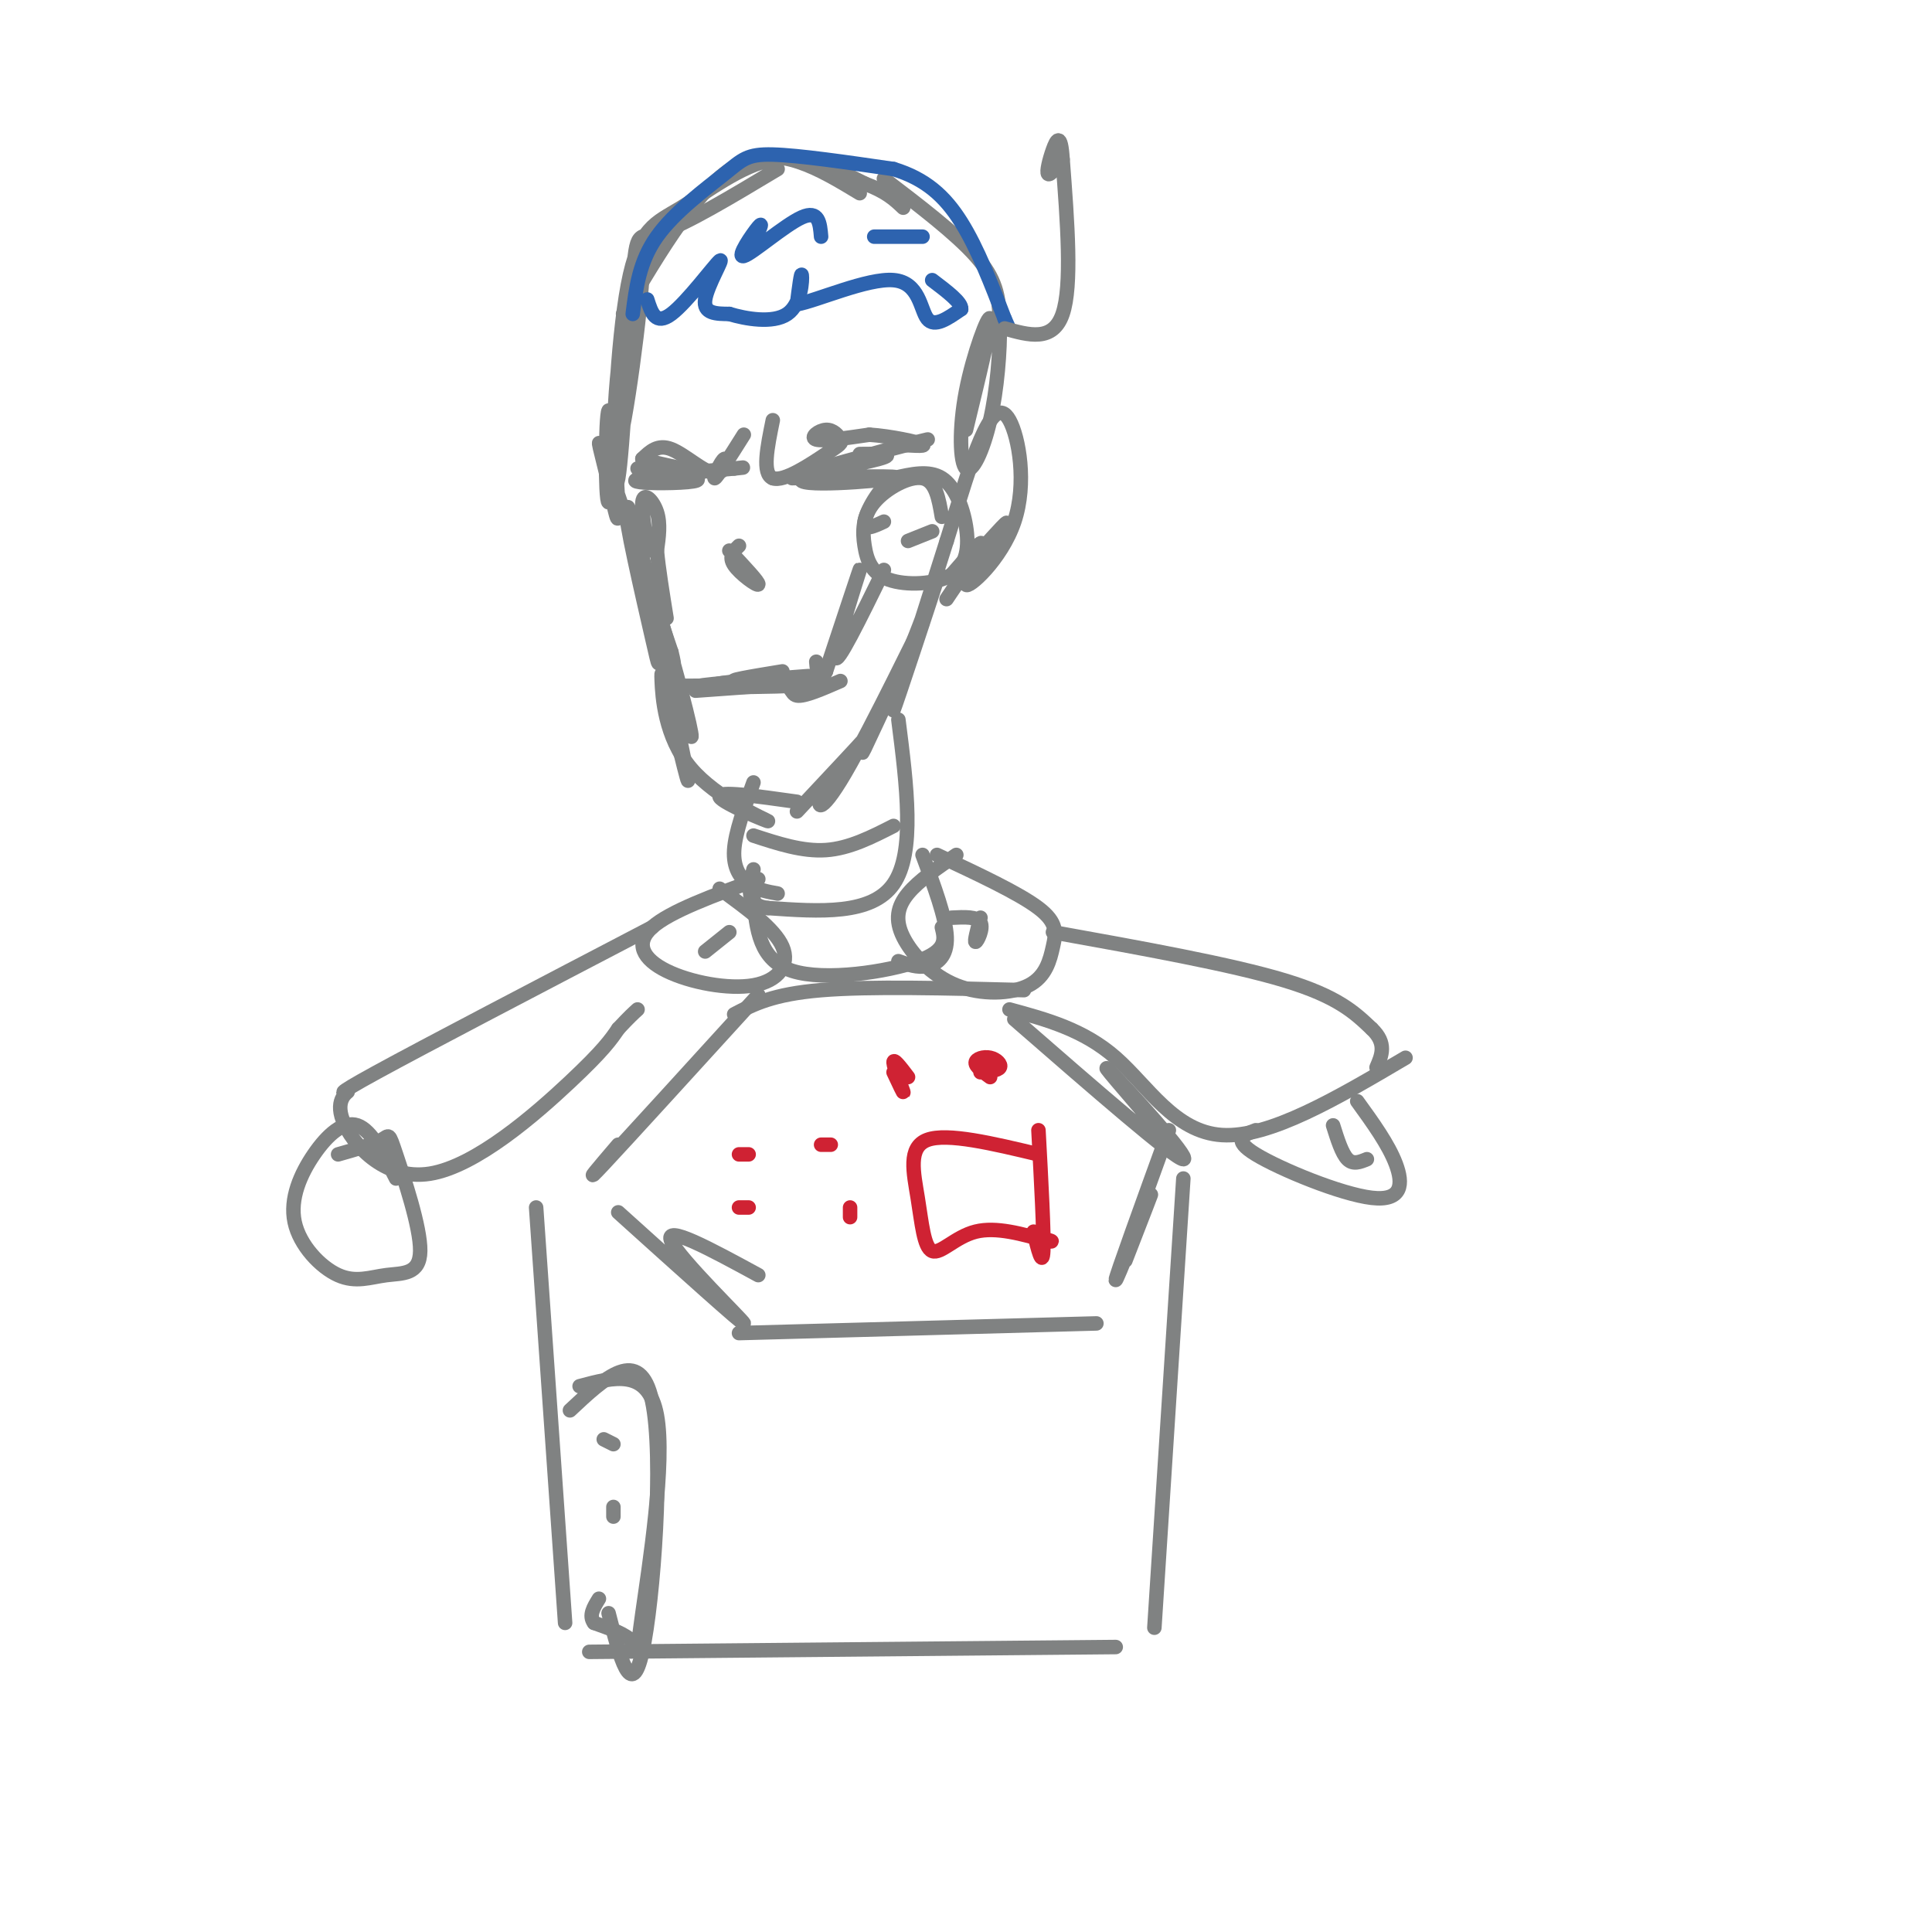 <svg viewBox='0 0 400 400' version='1.1' xmlns='http://www.w3.org/2000/svg' xmlns:xlink='http://www.w3.org/1999/xlink'><g fill='none' stroke='rgb(128,130,130)' stroke-width='3' stroke-linecap='round' stroke-linejoin='round'><path d='M178,40c-8.417,-5.083 -16.833,-10.167 -25,-6c-8.167,4.167 -16.083,17.583 -24,31'/><path d='M161,35c-9.541,5.724 -19.083,11.448 -24,13c-4.917,1.552 -5.211,-1.067 -6,10c-0.789,11.067 -2.074,35.822 -3,41c-0.926,5.178 -1.493,-9.219 0,-23c1.493,-13.781 5.048,-26.945 5,-20c-0.048,6.945 -3.698,33.999 -5,36c-1.302,2.001 -0.256,-21.051 2,-33c2.256,-11.949 5.723,-12.794 11,-16c5.277,-3.206 12.365,-8.773 19,-10c6.635,-1.227 12.818,1.887 19,5'/><path d='M179,38c4.500,1.667 6.250,3.333 8,5'/><path d='M183,37c7.441,5.679 14.881,11.358 19,16c4.119,4.642 4.916,8.248 5,14c0.084,5.752 -0.544,13.652 -2,20c-1.456,6.348 -3.741,11.145 -5,10c-1.259,-1.145 -1.493,-8.231 0,-16c1.493,-7.769 4.712,-16.220 5,-15c0.288,1.220 -2.356,12.110 -5,23'/><path d='M130,69c-1.622,17.562 -3.244,35.123 -4,35c-0.756,-0.123 -0.647,-17.931 0,-19c0.647,-1.069 1.833,14.600 2,20c0.167,5.400 -0.686,0.531 -2,-5c-1.314,-5.531 -3.090,-11.723 -1,-6c2.090,5.723 8.045,23.362 14,41'/><path d='M139,135c1.708,6.551 -1.022,2.428 -2,2c-0.978,-0.428 -0.202,2.839 -2,-5c-1.798,-7.839 -6.169,-26.784 -5,-25c1.169,1.784 7.877,24.299 11,36c3.123,11.701 2.662,12.590 0,3c-2.662,-9.590 -7.524,-29.659 -7,-26c0.524,3.659 6.436,31.045 8,39c1.564,7.955 -1.218,-3.523 -4,-15'/><path d='M138,144c-0.893,-3.891 -1.126,-6.120 -1,-3c0.126,3.120 0.611,11.589 6,18c5.389,6.411 15.682,10.765 16,11c0.318,0.235 -9.338,-3.647 -10,-5c-0.662,-1.353 7.669,-0.176 16,1'/><path d='M165,168c6.785,-7.247 13.569,-14.493 14,-15c0.431,-0.507 -5.492,5.726 -8,10c-2.508,4.274 -1.600,6.589 4,-3c5.600,-9.589 15.892,-31.082 16,-31c0.108,0.082 -9.969,21.738 -12,26c-2.031,4.262 3.985,-8.869 10,-22'/><path d='M189,133c3.345,-8.369 6.708,-18.292 5,-13c-1.708,5.292 -8.488,25.798 -9,27c-0.512,1.202 5.244,-16.899 11,-35'/><path d='M196,112c2.993,-9.658 4.976,-16.304 7,-21c2.024,-4.696 4.089,-7.443 6,-4c1.911,3.443 3.667,13.078 1,21c-2.667,7.922 -9.756,14.133 -10,13c-0.244,-1.133 6.359,-9.609 8,-12c1.641,-2.391 -1.679,1.305 -5,5'/><path d='M203,114c-2.845,3.762 -7.458,10.667 -7,10c0.458,-0.667 5.988,-8.905 7,-11c1.012,-2.095 -2.494,1.952 -6,6'/><path d='M195,107c-0.633,-3.729 -1.267,-7.458 -4,-8c-2.733,-0.542 -7.567,2.104 -10,5c-2.433,2.896 -2.467,6.042 -2,9c0.467,2.958 1.435,5.726 5,7c3.565,1.274 9.729,1.053 13,-1c3.271,-2.053 3.650,-5.937 3,-10c-0.650,-4.063 -2.329,-8.304 -5,-10c-2.671,-1.696 -6.336,-0.848 -10,0'/><path d='M185,99c-3.067,2.000 -5.733,7.000 -6,9c-0.267,2.000 1.867,1.000 4,0'/><path d='M183,118c-4.933,10.067 -9.867,20.133 -10,18c-0.133,-2.133 4.533,-16.467 5,-18c0.467,-1.533 -3.267,9.733 -7,21'/><path d='M171,139c-1.500,3.167 -1.750,0.583 -2,-2'/><path d='M144,143c14.612,-1.030 29.225,-2.061 26,-2c-3.225,0.061 -24.287,1.212 -25,1c-0.713,-0.212 18.923,-1.788 22,-2c3.077,-0.212 -10.407,0.939 -14,1c-3.593,0.061 2.703,-0.970 9,-2'/><path d='M130,105c1.893,4.946 3.786,9.893 4,9c0.214,-0.893 -1.250,-7.625 -1,-10c0.250,-2.375 2.214,-0.393 3,2c0.786,2.393 0.393,5.196 0,8'/><path d='M136,114c0.333,3.667 1.167,8.833 2,14'/><path d='M140,142c11.758,-0.059 23.515,-0.118 23,0c-0.515,0.118 -13.303,0.413 -15,0c-1.697,-0.413 7.697,-1.534 12,-1c4.303,0.534 3.515,2.724 5,3c1.485,0.276 5.242,-1.362 9,-3'/><path d='M160,99c0.000,0.000 0.000,0.000 0,0'/><path d='M160,87c-1.139,5.568 -2.279,11.136 0,12c2.279,0.864 7.975,-2.976 11,-5c3.025,-2.024 3.378,-2.233 3,-3c-0.378,-0.767 -1.486,-2.091 -3,-2c-1.514,0.091 -3.432,1.597 -2,2c1.432,0.403 6.216,-0.299 11,-1'/><path d='M180,90c4.422,0.289 9.978,1.511 11,2c1.022,0.489 -2.489,0.244 -6,0'/><path d='M164,99c12.022,-0.295 24.044,-0.591 21,0c-3.044,0.591 -21.156,2.067 -19,0c2.156,-2.067 24.578,-7.678 26,-8c1.422,-0.322 -18.156,4.644 -22,6c-3.844,1.356 8.044,-0.898 12,-2c3.956,-1.102 -0.022,-1.051 -4,-1'/><path d='M154,90c-2.761,4.391 -5.522,8.781 -6,9c-0.478,0.219 1.325,-3.735 2,-4c0.675,-0.265 0.220,3.159 -2,3c-2.220,-0.159 -6.206,-3.903 -9,-5c-2.794,-1.097 -4.397,0.451 -6,2'/><path d='M133,95c2.801,1.077 12.803,2.770 12,3c-0.803,0.230 -12.411,-1.002 -13,-1c-0.589,0.002 9.842,1.238 12,2c2.158,0.762 -3.958,1.051 -8,1c-4.042,-0.051 -6.012,-0.443 -3,-1c3.012,-0.557 11.006,-1.278 19,-2'/><path d='M152,97c3.167,-0.333 1.583,-0.167 0,0'/></g>
<g fill='none' stroke='rgb(45,99,175)' stroke-width='3' stroke-linecap='round' stroke-linejoin='round'><path d='M131,65c0.679,-5.429 1.357,-10.857 5,-16c3.643,-5.143 10.250,-10.000 14,-13c3.750,-3.000 4.643,-4.143 10,-4c5.357,0.143 15.179,1.571 25,3'/><path d='M185,35c6.600,2.022 10.600,5.578 14,11c3.400,5.422 6.200,12.711 9,20'/><path d='M208,66c1.500,3.333 0.750,1.667 0,0'/><path d='M134,62c0.863,2.732 1.726,5.464 5,3c3.274,-2.464 8.958,-10.125 10,-11c1.042,-0.875 -2.560,5.036 -3,8c-0.440,2.964 2.280,2.982 5,3'/><path d='M151,65c3.298,1.012 9.042,2.042 12,0c2.958,-2.042 3.131,-7.155 3,-8c-0.131,-0.845 -0.565,2.577 -1,6'/><path d='M165,63c4.036,-0.702 14.625,-5.458 20,-5c5.375,0.458 5.536,6.131 7,8c1.464,1.869 4.232,-0.065 7,-2'/><path d='M199,64c0.167,-1.333 -2.917,-3.667 -6,-6'/><path d='M156,50c1.095,-2.208 2.190,-4.417 1,-3c-1.190,1.417 -4.667,6.458 -3,6c1.667,-0.458 8.476,-6.417 12,-8c3.524,-1.583 3.762,1.208 4,4'/><path d='M181,49c0.000,0.000 10.000,0.000 10,0'/></g>
<g fill='none' stroke='rgb(128,130,130)' stroke-width='3' stroke-linecap='round' stroke-linejoin='round'><path d='M186,149c1.750,13.750 3.500,27.500 -1,34c-4.500,6.500 -15.250,5.750 -26,5'/><path d='M159,188c-4.833,-0.500 -3.917,-4.250 -3,-8'/><path d='M156,162c-1.889,5.178 -3.778,10.356 -4,14c-0.222,3.644 1.222,5.756 3,7c1.778,1.244 3.889,1.622 6,2'/><path d='M156,173c5.083,1.667 10.167,3.333 15,3c4.833,-0.333 9.417,-2.667 14,-5'/><path d='M156,186c0.600,6.400 1.200,12.800 8,15c6.800,2.200 19.800,0.200 26,-2c6.200,-2.200 5.600,-4.600 5,-7'/><path d='M191,177c2.422,6.489 4.844,12.978 5,17c0.156,4.022 -1.956,5.578 -4,6c-2.044,0.422 -4.022,-0.289 -6,-1'/><path d='M198,177c-3.891,2.651 -7.782,5.303 -10,8c-2.218,2.697 -2.761,5.441 -1,9c1.761,3.559 5.828,7.934 11,10c5.172,2.066 11.448,1.822 15,0c3.552,-1.822 4.379,-5.221 5,-8c0.621,-2.779 1.034,-4.937 -3,-8c-4.034,-3.063 -12.517,-7.032 -21,-11'/><path d='M157,182c-9.161,3.343 -18.322,6.686 -22,10c-3.678,3.314 -1.872,6.600 3,9c4.872,2.400 12.812,3.915 18,3c5.188,-0.915 7.625,-4.262 6,-8c-1.625,-3.738 -7.313,-7.869 -13,-12'/><path d='M203,190c-0.667,2.533 -1.333,5.067 -1,5c0.333,-0.067 1.667,-2.733 1,-4c-0.667,-1.267 -3.333,-1.133 -6,-1'/><path d='M146,197c0.000,0.000 5.000,-4.000 5,-4'/><path d='M193,110c0.000,0.000 -5.000,2.000 -5,2'/><path d='M151,114c3.111,3.311 6.222,6.622 6,7c-0.222,0.378 -3.778,-2.178 -5,-4c-1.222,-1.822 -0.111,-2.911 1,-4'/><path d='M218,193c18.500,3.333 37.000,6.667 48,10c11.000,3.333 14.500,6.667 18,10'/><path d='M284,213c3.167,3.000 2.083,5.500 1,8'/><path d='M209,209c7.689,2.089 15.378,4.178 22,10c6.622,5.822 12.178,15.378 22,16c9.822,0.622 23.911,-7.689 38,-16'/><path d='M135,192c-23.530,12.283 -47.061,24.567 -57,30c-9.939,5.433 -6.288,4.017 -6,4c0.288,-0.017 -2.789,1.367 -1,6c1.789,4.633 8.443,12.517 18,11c9.557,-1.517 22.016,-12.433 29,-19c6.984,-6.567 8.492,-8.783 10,-11'/><path d='M128,213c2.333,-2.500 3.167,-3.250 4,-4'/><path d='M82,244c-2.540,-4.993 -5.079,-9.987 -8,-11c-2.921,-1.013 -6.223,1.953 -9,6c-2.777,4.047 -5.028,9.174 -4,14c1.028,4.826 5.336,9.351 9,11c3.664,1.649 6.683,0.423 10,0c3.317,-0.423 6.930,-0.041 7,-5c0.070,-4.959 -3.404,-15.258 -5,-20c-1.596,-4.742 -1.313,-3.926 -3,-3c-1.687,0.926 -5.343,1.963 -9,3'/><path d='M281,228c3.232,4.464 6.464,8.929 8,13c1.536,4.071 1.375,7.750 -5,7c-6.375,-0.750 -18.964,-5.929 -24,-9c-5.036,-3.071 -2.518,-4.036 0,-5'/><path d='M276,233c0.917,2.917 1.833,5.833 3,7c1.167,1.167 2.583,0.583 4,0'/><path d='M157,206c-13.583,14.917 -27.167,29.833 -32,35c-4.833,5.167 -0.917,0.583 3,-4'/><path d='M152,210c4.000,-2.083 8.000,-4.167 18,-5c10.000,-0.833 26.000,-0.417 42,0'/><path d='M210,211c16.667,14.511 33.333,29.022 35,29c1.667,-0.022 -11.667,-14.578 -15,-18c-3.333,-3.422 3.333,4.289 10,12'/><path d='M128,251c13.044,11.756 26.089,23.511 26,23c-0.089,-0.511 -13.311,-13.289 -15,-17c-1.689,-3.711 8.156,1.644 18,7'/><path d='M242,234c-5.533,15.267 -11.067,30.533 -11,31c0.067,0.467 5.733,-13.867 7,-17c1.267,-3.133 -1.867,4.933 -5,13'/><path d='M153,276c0.000,0.000 74.000,-2.000 74,-2'/></g>
<g fill='none' stroke='rgb(207,34,51)' stroke-width='3' stroke-linecap='round' stroke-linejoin='round'><path d='M203,222c1.810,-0.185 3.619,-0.369 4,-1c0.381,-0.631 -0.667,-1.708 -2,-2c-1.333,-0.292 -2.952,0.202 -3,1c-0.048,0.798 1.476,1.899 3,3'/><path d='M185,222c1.133,2.422 2.267,4.844 2,4c-0.267,-0.844 -1.933,-4.956 -2,-6c-0.067,-1.044 1.467,0.978 3,3'/><path d='M215,234c0.583,10.750 1.167,21.500 1,25c-0.167,3.500 -1.083,-0.250 -2,-4'/><path d='M215,239c-9.451,-2.258 -18.903,-4.517 -23,-3c-4.097,1.517 -2.841,6.809 -2,12c0.841,5.191 1.265,10.282 3,11c1.735,0.718 4.781,-2.938 9,-4c4.219,-1.062 9.609,0.469 15,2'/><path d='M217,257c2.000,0.167 -0.500,-0.417 -3,-1'/><path d='M172,237c0.000,0.000 -2.000,0.000 -2,0'/><path d='M155,239c0.000,0.000 -2.000,0.000 -2,0'/><path d='M153,250c0.000,0.000 2.000,0.000 2,0'/><path d='M176,252c0.000,0.000 0.000,-2.000 0,-2'/></g>
<g fill='none' stroke='rgb(128,130,130)' stroke-width='3' stroke-linecap='round' stroke-linejoin='round'><path d='M208,68c5.000,1.417 10.000,2.833 12,-3c2.000,-5.833 1.000,-18.917 0,-32'/><path d='M220,33c-0.357,-5.738 -1.250,-4.083 -2,-2c-0.750,2.083 -1.357,4.595 -1,5c0.357,0.405 1.679,-1.298 3,-3'/><path d='M111,250c0.000,0.000 6.000,86.000 6,86'/><path d='M245,244c0.000,0.000 -6.000,93.000 -6,93'/><path d='M118,292c7.244,-6.800 14.489,-13.600 17,-2c2.511,11.600 0.289,41.600 -2,52c-2.289,10.400 -4.644,1.200 -7,-8'/><path d='M125,298c0.000,0.000 2.000,1.000 2,1'/><path d='M127,312c0.000,0.000 0.000,2.000 0,2'/><path d='M120,287c7.089,-1.899 14.179,-3.798 16,6c1.821,9.798 -1.625,31.292 -3,41c-1.375,9.708 -0.679,7.631 -2,6c-1.321,-1.631 -4.661,-2.815 -8,-4'/><path d='M123,336c-1.167,-1.500 -0.083,-3.250 1,-5'/><path d='M122,342c0.000,0.000 109.000,-1.000 109,-1'/></g>
</svg>